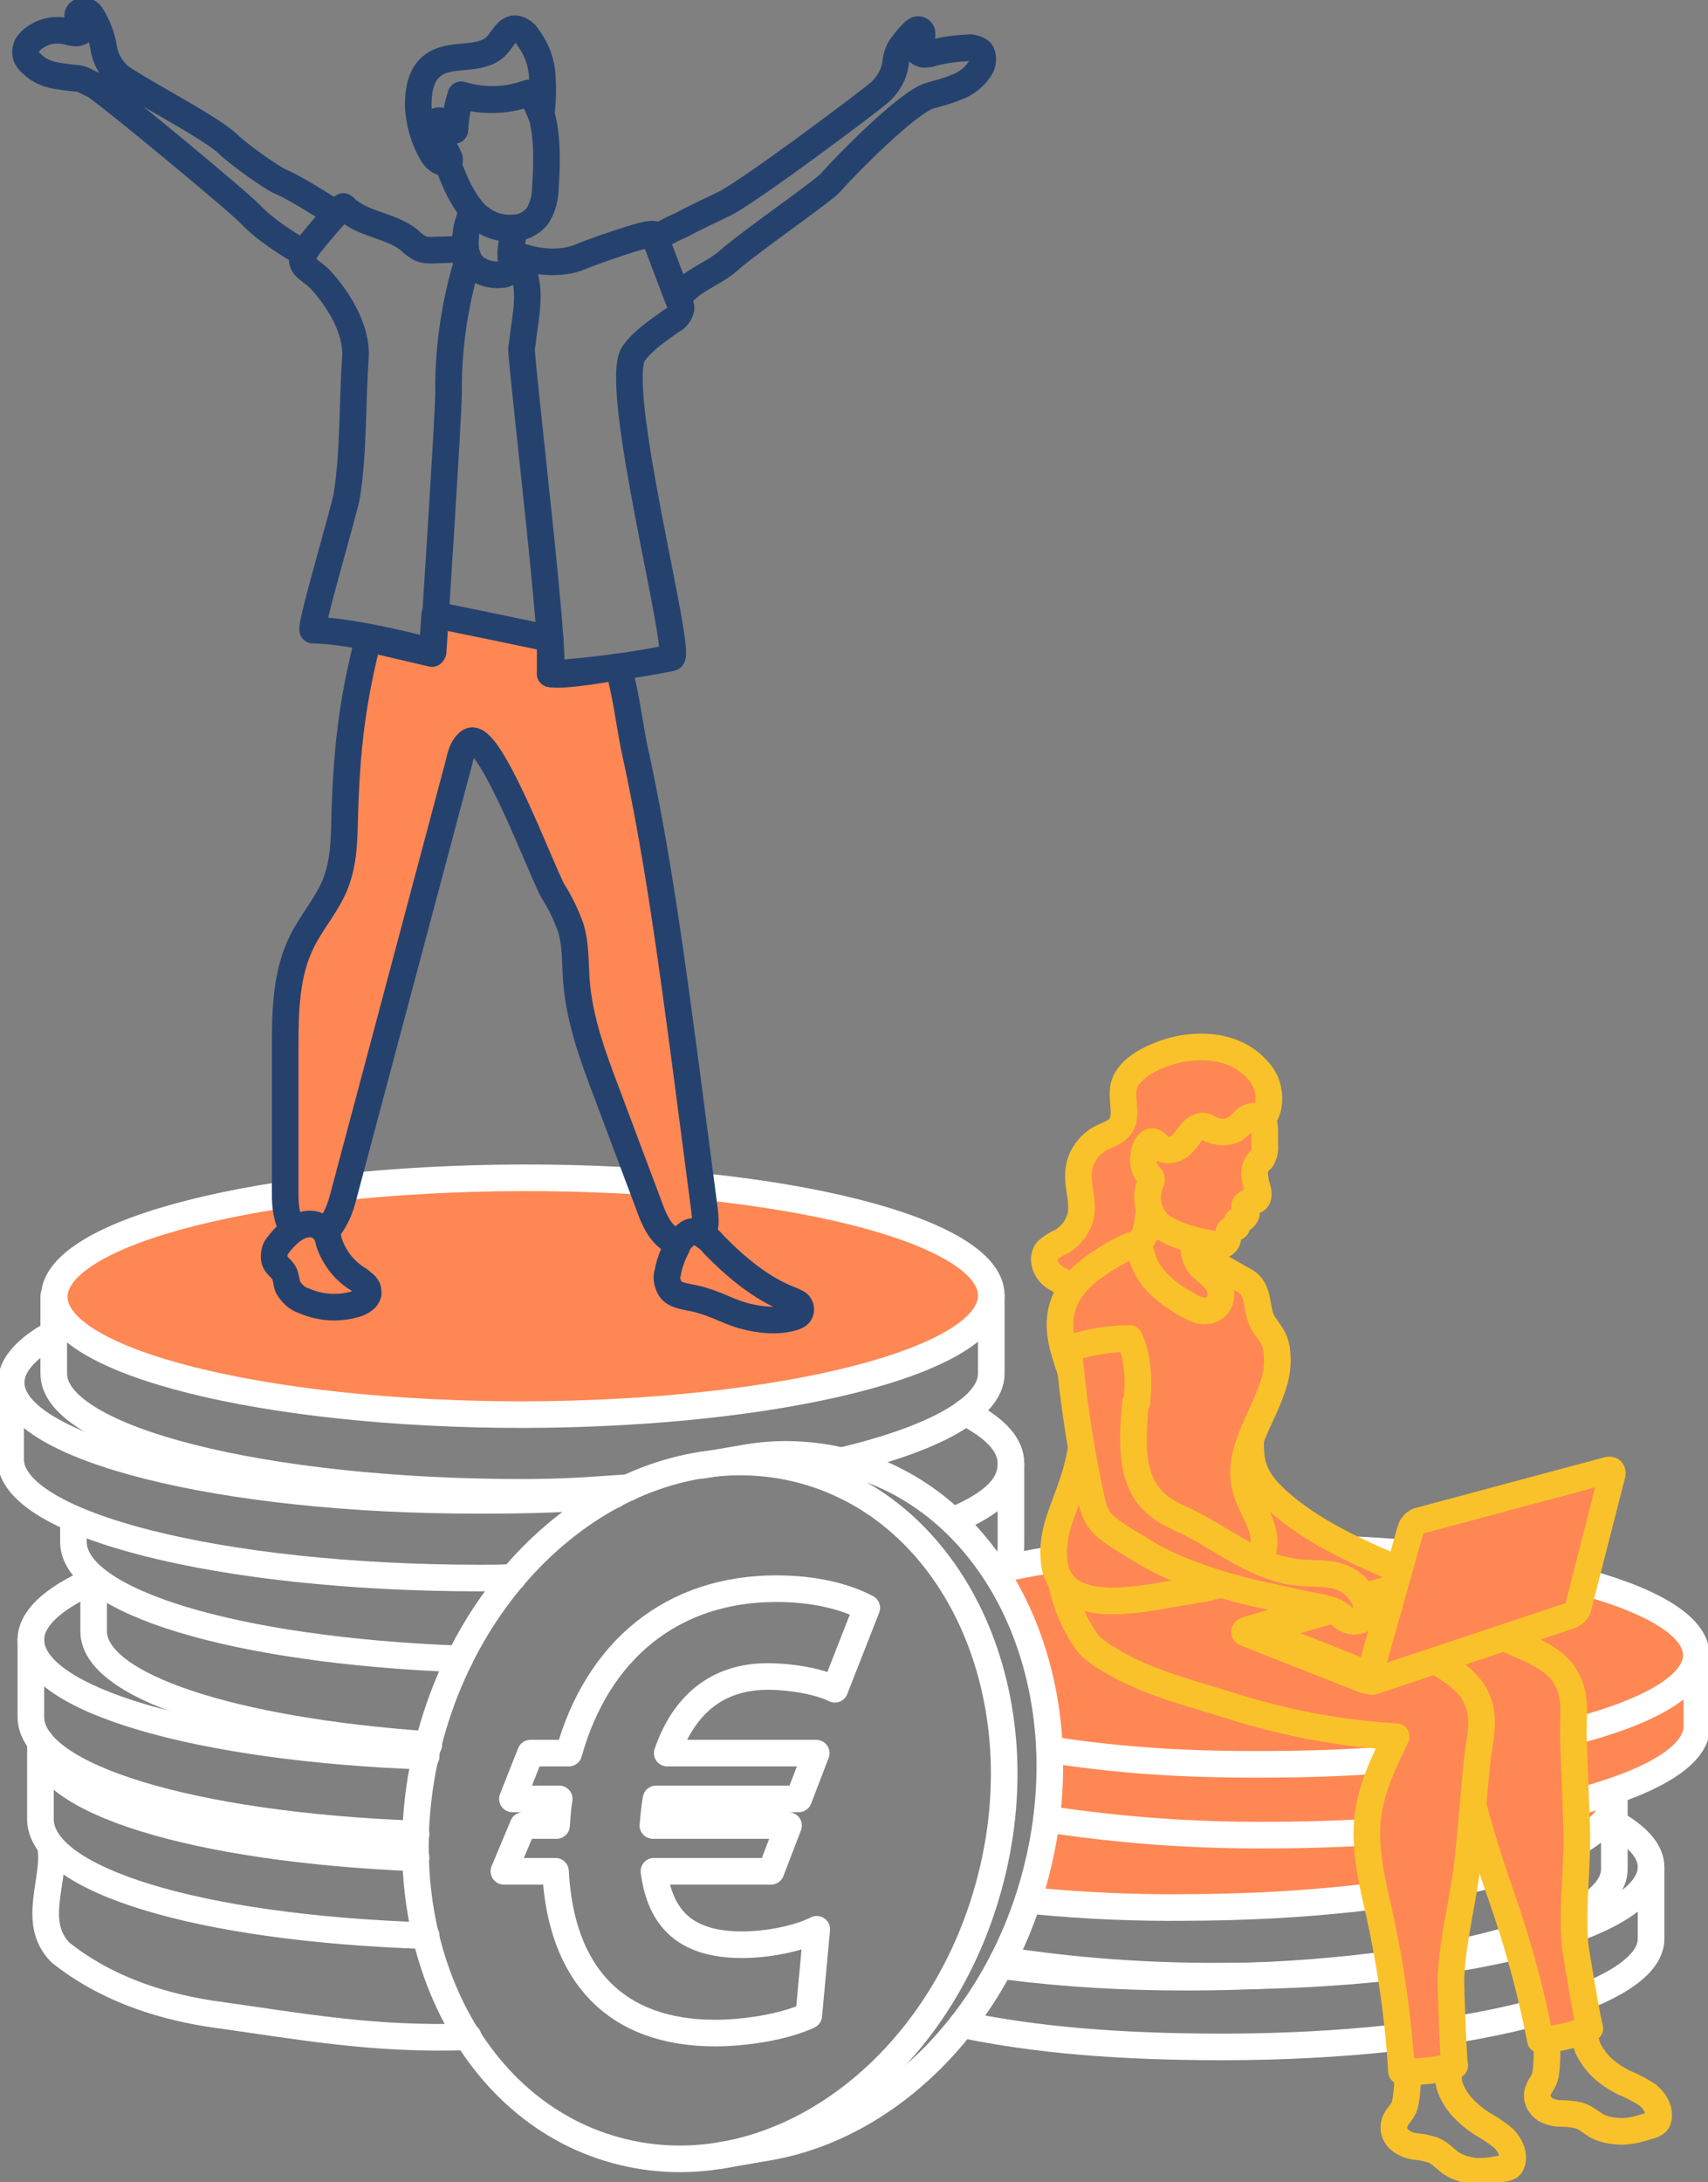 <svg xmlns="http://www.w3.org/2000/svg" xmlns:xlink="http://www.w3.org/1999/xlink" id="Layer_1" x="0px" y="0px" viewBox="0 0 321 410" style="enable-background:new 0 0 321 410;" xml:space="preserve"><rect x="0" y="0" width="321" height="410" fill="#808080" stroke="none"/><style type="text/css">	.st0{clip-path:url(#SVGID_00000000200986159186959550000012151013722167249064_);}	.st1{fill:none;stroke:#F9C22A;stroke-width:5;stroke-linecap:round;stroke-linejoin:round;}	.st2{fill:none;stroke:#FFFFFF;stroke-width:5;stroke-linecap:round;stroke-linejoin:round;}	.st3{fill:#FF8754;stroke:#FFFFFF;stroke-width:5;stroke-linecap:round;stroke-linejoin:round;}	.st4{fill:#FF8754;stroke:#25426F;stroke-width:5;stroke-linecap:round;stroke-linejoin:round;}	.st5{fill:none;stroke:#25426F;stroke-width:5;stroke-linecap:round;stroke-linejoin:round;}	.st6{fill:#FF8754;}	.st7{fill:#FF8754;stroke:#F9C22A;stroke-width:5;stroke-linecap:round;stroke-linejoin:round;}</style><g>	<g>		<defs>			<rect id="SVGID_1_" width="321" height="410"></rect>		</defs>		<clipPath id="SVGID_00000008137557724478211900000013922992550838856877_">			<use xlink:href="#SVGID_1_" style="overflow:visible;"></use>		</clipPath>		<g style="clip-path:url(#SVGID_00000008137557724478211900000013922992550838856877_);">			<path class="st1" d="M297.6,381.5c0.2,1.1,0.4,2.2,0.8,3.3c0.7,1.4,1.6,2.7,2.8,3.8c1.2,1.1,2.6,2,4,2.7c1.5,0.6,3,1.4,4.4,2.3    c1.3,1,2.3,2.6,2.1,4.2c0,0.3-0.1,0.6-0.3,0.9c-0.3,0.3-0.7,0.5-1,0.6c-2.2,0.7-4.5,1.4-6.8,1.1c-1.2-0.1-2.4-0.4-3.6-1    c-1.2-0.8-2.2-1.7-3.6-2c-1-0.2-2.1-0.3-3.1-0.3s-2.1-0.3-3-0.8c-0.4-0.3-0.7-0.7-1-1.1c-0.2-0.4-0.4-0.9-0.4-1.4    c0-1.4,1-2.2,1.4-3.4c0.5-1.2,0.5-5.6,0.4-6.9"></path>			<path class="st2" d="M88,382.7c-18.1,0.6-31-1.9-48.9-4.4c-9.8-1.6-19.5-4.9-27.7-11.4c-5.7-5.7-0.8-13.8-1.9-20"></path>			<path class="st2" d="M7.6,327.2v14.6c0,11.3,29.3,20.5,72.5,21.9"></path>			<path class="st2" d="M7.6,327.4c0,11,29,20,70.6,21.7"></path>			<path class="st2" d="M5.8,308v14.6c0,11.2,30.1,20.4,72.4,22"></path>			<path class="st2" d="M16.8,297.3c-7,3.2-11,6.9-11,10.8c0,11.2,31.4,20.4,74.3,21.9"></path>			<path class="st2" d="M17.6,296.5v10c0,10.2,25.7,18.7,63,21.3"></path>			<path class="st2" d="M13.8,285.4v4.3c0,11.2,30.3,20.4,72.6,22"></path>			<path class="st2" d="M187.3,295.6c2.6-2.1,2.7-3.5,2.7-5.9v-14.6"></path>			<path class="st2" d="M179.1,285.7c7.8-3.3,10.9-6.6,10.9-10.7c0-3.5-2.8-6.6-8.6-9.6"></path>			<path class="st2" d="M2,259.6v14.6c0,12.3,39.4,22.3,88.1,22.3c2.8,0,3.6,0,6.3-0.1"></path>			<path class="st2" d="M90.1,237.4c-48.6,0.1-88.1,10.2-88,22.4c0,12.2,39.5,22.2,88.1,22.1c10.2,0,16.1-0.2,25.2-1"></path>			<path class="st2" d="M154.9,275.2c19.2-4.1,31.4-10.3,31.4-17.1v-14.6h-8.8C163.2,236,133.1,231,98.2,231    c-34.8,0-65,5.1-79.3,12.5h-8.8v14.6c0,12.3,39.4,22.3,88.1,22.3c7.9,0,12.7-0.4,20-0.9"></path>			<path class="st3" d="M98.3,265.8c48.7-0.1,88.1-10.1,88-22.4c0-12.3-39.5-22.2-88.1-22.1c-48.6,0.1-88.1,10.1-88,22.4    C10.2,255.9,49.6,265.8,98.3,265.8z"></path>			<path class="st4" d="M128.9,200.5l3.5,26.8c0.2,1.8,0.4,3.7-0.7,5.1c-1.5,1.8-4.4,1.5-6.2,0.1c-1.8-1.5-2.7-3.7-3.5-5.9    l-7.8-20.8c-2.7-7.1-5.4-14.3-5.9-21.9c-0.2-3.2-0.1-6.4-1-9.5c-0.9-2.5-2-4.8-3.4-7c-2.1-3.7-12-30.4-15.6-28.1    c-1.2,0.8-1.7,2.3-2,3.8l-21.9,82.2c-1,3.7-3.4,8.2-7.1,7.3c-3-0.8-3.7-4.8-3.7-8v-27.7c0-6.8,0.1-13.8,3.1-19.9    c1.8-3.7,4.6-6.8,6.2-10.6c1.8-4.3,1.8-9,1.9-13.6c0.4-12.3,1.4-21,4.4-32.8l12,2.8l0.5-7.3c8.3,1.7,13.2,2.7,21.7,4.5v6.6    c2.4,0.6,12.7-1.3,12.7-1.3c1.3,3.6,2.2,10.6,3,14.7C123.5,159.9,126.2,180.2,128.9,200.5z"></path>			<path class="st4" d="M130.2,231.4c0.6,0,1.2,0.2,1.7,0.5c0.8,0.5,1.6,1.1,2.2,1.9c4,4.1,8.9,8.3,14.4,10.4    c0.5,0.2,0.9,0.4,1.3,0.6c0.2,0.1,0.4,0.3,0.5,0.5s0.2,0.4,0.2,0.7s-0.1,0.6-0.3,0.9c-0.2,0.2-0.5,0.4-0.8,0.5    c-3.3,1.2-7.8,0.5-11-0.6c-1.7-0.6-3.3-1.4-5-2c-1.2-0.4-2.4-0.8-3.7-1c-1.4-0.3-2.9-0.5-3.7-1.6c-0.3-0.5-0.5-1-0.6-1.5    s-0.1-1.1,0.1-1.6c0.3-1.7,0.9-3.3,1.7-4.8c0.3-1,1-1.8,1.9-2.4C129.5,231.5,129.9,231.4,130.2,231.4z"></path>			<path class="st4" d="M57.8,230c0.7-0.1,1.3,0,1.9,0.3c0.5,0.2,0.9,0.6,1.3,1c0.4,0.6,0.7,1.3,0.8,2c0.9,2.8,2.7,5.2,5.1,6.8    c0.6,0.3,1.1,0.8,1.6,1.2c0.3,0.2,0.4,0.5,0.6,0.8c0.1,0.3,0.1,0.7,0.1,1c-0.2,0.9-1.2,1.5-2,1.8c-3.3,1.1-6.9,0.9-10.1-0.5    c-1.3-0.4-2.3-1.4-3-2.6c-0.3-0.8-0.3-1.8-0.7-2.6s-1.5-1.4-1.8-2.4c-0.1-0.5-0.1-1,0-1.5s0.3-1,0.7-1.4    C53.4,232.4,55.5,230.2,57.8,230z"></path>			<path class="st5" d="M57.7,46.7c-0.2,0-0.4,1-0.6,0.9c-3.6-2.1-7.2-4.4-10-7.3C44.3,37.4,19.7,17.1,17.7,16    c-1-0.4-2.3-1.3-3.4-1.3c-1.3-0.1-2.6-0.3-3.9-0.5c-1.6-0.3-3.2-1-4.4-2.2c-0.5-0.4-0.9-0.9-1.1-1.5c-0.1-0.3-0.1-0.7-0.1-1    c0.1-0.4,0.2-0.7,0.3-1l0,0C5.5,7.9,6,7.4,6.6,7c0.9-0.6,1.8-1,2.9-1.2c1-0.2,2.1-0.1,3.2,0.1c0.5,0.2,1.1,0.3,1.6,0.3    c0.3,0,0.6-0.1,0.8-0.2c0.2-0.2,0.4-0.4,0.5-0.6c0.2-0.7-1.6-2-0.8-3c0.2-0.2,0.5-0.3,0.8-0.3s0.6,0,0.8,0.1    c0.4,0.2,0.7,0.5,0.9,0.9c1.1,1.8,1.9,3.9,2.2,6c0.3,1.8,1.2,3.5,2.5,4.8c2.2,2.2,17.1,9.6,20.9,13.2c1.8,1.8,8.5,6.6,10,7.1    c2.6,1.1,9.4,5.4,10.2,6"></path>			<path class="st5" d="M128,42.3c2.6-1.4,5.2-2.6,7.9-3.9c4.1-1.8,28.3-19.9,29.7-21.3s2.4-3.1,2.7-5.1c0.1-1.1,0.4-2.1,0.9-3    c0.7-1,1.5-2,2.4-2.9c0.3-0.3,0.8-0.7,1.2-0.5c0.7,0.2,0.6,1.2,0.2,1.8c-0.4,0.6-0.9,1.2-0.7,1.9c0.1,0.2,0.3,0.5,0.5,0.6    c0.2,0.2,0.5,0.2,0.7,0.3c0.5,0,1.1,0,1.6-0.2c2.2-0.6,4.4-0.9,6.6-1c0.5-0.1,0.9-0.1,1.4,0.1c0.4,0.1,0.9,0.3,1.2,0.6    c0.3,0.4,0.4,0.9,0.4,1.4s-0.1,1-0.3,1.4c-1,1.8-2.7,3.2-4.7,3.9c-1.9,0.8-3,1-5,1.6c-4.1,1.2-15.8,13.1-18.6,16.3    c-1.1,1.4-15.4,11.3-19.1,14.6c-2,1.8-4.4,2.8-6.6,4.3c-1.1,0.7-2,1.9-3.1,2.4l-4.1-10.8C124.8,43.8,126.4,43,128,42.3L128,42.3z    "></path>			<path class="st5" d="M98.4,62.6c0.7-5,1.9-11.1-2.4-15.1v-0.1c3.9,1.9,9.3,2.5,13.2,0.8c1.1-0.5,13.4-5,13.7-4.1    c0.1,0.3,0.2,0.6,0.3,0.9l4.1,10.8c0.1,0.3,0.3,0.7,0.4,1c0.1,0.2,0.2,0.4,0.2,0.6c0.1,0.2,0.1,0.4,0.1,0.6    c-0.1,0.5-0.3,0.9-0.6,1.3c-0.3,0.4-0.6,0.7-1.1,0.9c-2.6,1.9-5.3,3.6-7.2,6.2c-4.2,5.9,9.3,56.7,7.1,57.2    c-7.5,1.5-15.1,2.5-22.8,3c1.5-0.1-5.2-55.8-5.4-61.1C98.2,64.4,98.3,63.5,98.4,62.6L98.4,62.6z"></path>			<path class="st5" d="M57.8,46.5L57.8,46.5c0.3-0.5,3.4-4.2,5.3-6.3c0.8-0.9,1.4-1.5,1.5-1.4c3.2,3.4,8.7,3.4,12.3,6.3    c0.7,0.7,1.5,1.3,2.4,1.7c0.6,0.2,1.3,0.2,1.9,0.2l6.3-0.2c0,0.1,0,0.1,0,0.2c0.1,0.6,0.2,1.1,0.5,1.6    c-2.5,8.2-3.8,16.7-3.7,25.2c0,4.4-2.9,48.7-2.9,48.7s-14.5-4-22.6-4.1c-0.8,0,6.1-23.1,6.4-25.4c1.3-8.4,1-17.4,1.6-25.9    c0.3-5.3-3.2-10.9-6.7-14.7C57.8,50.2,55.4,49.9,57.8,46.5z"></path>			<path class="st5" d="M88.1,41.5c0.2-0.6,0.4-1.2,0.6-1.8c0.5,0.6,1.1,1.1,1.7,1.5c1.9,1.3,4.2,1.9,6.4,1.6    c-0.4,1.5-0.7,3-0.8,4.5v1.2c0.1,0.6,0,1.1-0.1,1.7c0,0.3-0.2,0.6-0.3,0.8c-0.2,0.2-0.4,0.4-0.7,0.5c-0.3,0.1-0.5,0.1-0.8,0.1    c-0.9,0.1-1.9,0-2.8-0.3s-1.7-0.7-2.4-1.4c-0.4-0.4-0.7-0.9-0.9-1.4c-0.2-0.5-0.4-1.1-0.5-1.6c0-0.1,0-0.1,0-0.2    C87.4,45.1,87.5,43.2,88.1,41.5L88.1,41.5z"></path>			<path class="st5" d="M82.5,25.5c-0.1-0.4-1-3,0.2-2.8c1.1,0.3,2,0.9,2.8,1.7c0.1-2.3,0.5-4.5,1.2-6.6c4,1.2,8.3,1.2,12.2-0.2    c0.3-0.1,0.6-0.2,1-0.1c0.5,0.7,0.9,1.4,1.2,2.2l0.3,0.7c1.4,3.9,1.5,9.1,1.1,14.8c0,1.9-0.5,3.8-1.5,5.4    c-0.5,0.6-1.1,1.1-1.8,1.5c-0.7,0.4-1.4,0.6-2.2,0.7c-2.3,0.3-4.6-0.3-6.4-1.6c-0.6-0.4-1.2-0.9-1.7-1.5c-2-2.3-3.3-5.2-4.4-8.1    l-0.4-1.1c0.1,0,0.2-0.1,0.3-0.1c0.1-0.1,0.1-0.2,0.1-0.4c0-0.1,0-0.3-0.1-0.4C83.8,28.1,82.8,27,82.5,25.5z"></path>			<path class="st5" d="M81.2,12.4c3.4-2.8,9.2-0.6,12.2-3.9c1.1-1.2,2-3.3,3.6-3.1c0.5,0.1,0.9,0.3,1.3,0.6c0.4,0.3,0.7,0.6,0.9,1    c1.6,2.1,2.6,4.7,2.7,7.3c0.2,2.4,0.1,4.9-0.2,7.3l-0.4-1.1c-0.1-0.2-0.2-0.5-0.3-0.7c-0.3-0.8-0.7-1.5-1.2-2.2    c-0.3,0-0.7,0-1,0.1c-3.9,1.3-8.2,1.4-12.2,0.2c-0.7,2.2-1.1,4.4-1.2,6.6c-0.7-0.8-1.7-1.4-2.8-1.8c-1.2-0.3-0.2,2.4-0.2,2.8    c0.3,1.5,1.3,2.6,1.8,4.1c0.1,0.1,0.1,0.3,0.1,0.4s-0.1,0.3-0.2,0.4s-0.2,0.1-0.3,0.1h-0.1c-0.3,0-0.6,0-0.8-0.1    c-0.3-0.1-0.5-0.2-0.7-0.4c-0.4-0.3-0.8-0.8-1-1.2c-1.6-2.7-2.4-5.7-2.6-8.8C78.6,17.4,78.9,14.2,81.2,12.4z"></path>			<path class="st5" d="M101.2,20.4c-0.1-0.2-0.2-0.5-0.3-0.7C101.1,20,101.2,20.2,101.2,20.4L101.2,20.4z"></path>			<path class="st2" d="M229.8,339.5c-11,0-22,0.7-32.9,2"></path>			<path class="st2" d="M180.8,380.4c13.9,2.9,29.5,4.2,49,4.2c44.4,0,80.5-9.1,80.5-20.3V351"></path>			<path class="st2" d="M188.5,368.3c13.7,2.1,27.5,3.1,41.4,3c44.4-0.1,80.4-9.2,80.4-20.5c0-11.2-36.1-20.3-80.5-20.2    c-10.8,0-21.7,0.6-32.4,1.8"></path>			<path class="st2" d="M189.5,369.5c11.1,1.4,22.2,2,33.4,2c44.4,0,80.5-9.1,80.5-20.3v-13.3h-8.1c-13-6.8-40.6-11.5-72.4-11.5    c-8.7,0-16.4,0.3-24.2,0.9"></path>			<path class="st6" d="M194.7,357.2c9.4,0.9,18.8,1.3,28.2,1.2c44.4-0.1,80.4-9.2,80.4-20.5c0-11.2-36.1-20.3-80.5-20.2    c-9.2,0-17.1,0.4-25.3,1.1"></path>			<path class="st2" d="M194.7,357.2c9.4,0.9,18.8,1.3,28.2,1.2c44.4-0.1,80.4-9.2,80.4-20.5c0-11.2-36.1-20.3-80.5-20.2    c-9.2,0-17.1,0.4-25.3,1.1"></path>			<path class="st6" d="M196.8,341.8c13.8,2.1,27.7,3.1,41.6,3c44.5,0,80.5-9.1,80.5-20.4v-13.3h-8.1c-13-6.8-40.6-11.5-72.4-11.5    c-18.1,0-31.9,1-45.4,3.5"></path>			<path class="st2" d="M196.8,341.8c13.8,2.1,27.7,3.1,41.6,3c44.5,0,80.5-9.1,80.5-20.4v-13.3h-8.1c-13-6.8-40.6-11.5-72.4-11.5    c-18.1,0-31.9,1-45.4,3.5"></path>			<path class="st6" d="M199,329c12.2,1.8,24.2,2.6,39.4,2.5c44.4-0.1,80.4-9.2,80.4-20.5s-36-20.3-80.5-20.2    c-20.2,0-34.8,0.7-49,3.8"></path>			<path class="st2" d="M199,329c12.2,1.8,24.2,2.6,39.4,2.5c44.4-0.1,80.4-9.2,80.4-20.5s-36-20.3-80.5-20.2    c-20.2,0-34.8,0.7-49,3.8"></path>			<path class="st2" d="M135.4,405l8.7-1.5c22.5-3.7,43.2-23.5,50.5-51.2c9.4-35.4-6.5-70.1-35.5-77.6c-6.4-1.6-13-1.9-19.4-0.7    l-7.6,1.3"></path>			<path class="st2" d="M185.8,354.5c9.8-35.3-5.8-70.3-34.7-78.2c-28.9-7.9-60.3,14.2-70.1,49.5c-9.8,35.2,5.8,70.3,34.7,78.2    C144.7,412,176.1,389.8,185.8,354.5z"></path>			<path class="st7" d="M217.1,198.6c-2.7,1.2-5.3,3-5.9,5.5c-0.6,2.5,0.9,5.7-0.8,7.7c-0.8,1-2.2,1.4-3.4,2s-2.3,1.6-3,2.7    c-0.8,1.1-1.2,2.5-1.3,3.8c-0.2,2.5,0.8,5,0.5,7.5c-0.1,1.1-0.6,2.2-1.2,3.2c-0.7,0.9-1.5,1.7-2.5,2.3c-1,0.4-1.9,1-2.7,1.7    c-1,1.3-0.5,3.3,0.8,4.5c1.3,1.1,2.9,1.8,4.6,2.1c4.1,1,7.2-1,10.7-2.3c3.3-1.2,6.8-0.1,10.1-1.2c1.7-0.6-3.9-6.4-3.5-8.1    c0.3-1.8,6.6,0.9,6.9-0.9c0.3-1.7,1.9-3.2,2.9-4.7c2-2.8,2.4-6.3,4.3-9.2c1.5-2.4,4-4.3,4.7-7.1c0.3-1.3,0.2-2.6-0.1-3.8    s-1-2.4-1.9-3.3c-3.6-4.1-9.3-4.9-14.5-3.9C220.3,197.4,218.7,197.9,217.1,198.6z"></path>			<path class="st7" d="M283.8,308.2c3.7,1.7,8.4,3.3,10.5,7s1.3,7,1.4,11.2c0.2,5.5,0.4,11,0.6,16.5c0.3,7.5-0.9,14.8-0.3,22.4    c0.1,1.3,2.6,15.8,2.8,15.8c-3,1.3-6.1,2-9.3,2.2c-1.8-9.3-4.3-18.4-7.4-27.2c-2-5.7-6.7-19.7-6.7-25.7c0-5-4.1-1.5-2.6-6.2    c-10.1,0.7-12.2-0.2-22.2-2c-8.8-1.6-17.7-2.4-25.7-6.9c-5.7-3.3-9.2-14-4.9-19.4c2.5-3.1,6.7-4.5,10.6-4.5c4-0.1,7.9,1,11.7,2.1    c12.4,3.5,24.6,6.5,36.3,12.3L283.8,308.2z"></path>			<path class="st1" d="M272.1,388.6c0,1.1,0.1,2.1,0.3,3.2c0.5,1.5,1.3,2.9,2.4,4.1l0,0c1.1,1.2,2.3,2.2,3.7,3.1    c1.4,0.8,2.8,1.7,4.1,2.8c1.2,1.2,2,2.9,1.6,4.4c-0.1,0.3-0.2,0.6-0.4,0.8c-0.3,0.2-0.7,0.4-1.1,0.4c-2.3,0.4-4.6,0.9-6.8,0.3    c-1.2-0.2-2.4-0.7-3.4-1.4c-1.1-0.9-2-1.9-3.4-2.4c-1-0.3-2-0.5-3.1-0.6c-1-0.1-2-0.5-2.9-1.2c-0.4-0.3-0.7-0.8-0.9-1.2    c-0.2-0.5-0.3-1-0.2-1.5c0.1-1.4,1.2-2.1,1.8-3.3c0.6-1.1,0.8-5.4,0.8-6.7"></path>			<path class="st7" d="M235.8,263.1c-0.2,1.6-0.3,3.1-0.5,4.7c-0.8,7,0.1,10.1,5.4,14.7c6.7,5.8,15.5,9.6,23.8,13.1    c1.2,0.5,4,1,3,3c-0.7,1.6-2.8,0.8-4,0.5c-5.3-1.1-16.3,11.3-21.4,9.6c-6.1-2.4-6.1-18.9-11.7-22.2c-1.2-0.5-2.2-1.3-3.1-2.3    c-0.7-1.3-1-2.8-0.9-4.3c-0.2-3.2-1.6-6.1-1.6-9.3c0-3.7-0.4-7.5-0.7-11.2c-0.2-3.1-1.3-7.9,1.3-10.4c1-0.9,2.2-1.5,3.5-1.8    c2.1-0.5,4.5-0.4,6.1,1.1c2,1.8,1.8,5,1.5,7.6L235.8,263.1z"></path>			<path class="st7" d="M267.6,310.7c3.6,2.3,8.3,4.5,10,8.6s0.4,7.4,0,11.7c-0.6,5.8-1,11.5-1.6,17.2c-0.7,7.8-2.9,15.3-3.3,23.2    c-0.1,1.4,0.5,16.8,0.7,16.7c-3.2,0.9-6.6,1.3-10,1.1c-0.6-9.9-2-19.7-4.1-29.3c-1.4-6.2-3-12.6-2.2-18.9c0.7-5.2,3-10,5.3-14.7    c-10.6-0.6-21-2.6-31.1-5.8c-8.9-2.8-18.1-4.9-25.7-10.6c-4.3-3.2-15.9-29.3,10.1-19.8c8.5,3.1,17.3,5.4,26.2,6.9    c7.7,1.3,14.3,6,20.7,10.3L267.6,310.7z"></path>			<path class="st7" d="M200,297.9c-1.1-1.3-1.8-2.9-1.9-4.6c-0.5-5,1.4-8.7,3-13.3c1.7-4.7,2.9-9.8,2.2-14.8    c-0.6-4.3-2.6-8.3-3.6-12.5c-1-4.2-1.1-9.8,6.1-14.8c10.8-7.5,13.5-5.5,28.2,2.8c3,1.7,1.8,5.7,3.6,8.2c1,1.5,1.9,2.4,2.3,4.4    c0.3,2,0.2,4-0.3,5.9c-0.9,3.4-2.6,6.5-4,9.8s-2.4,6.8-1.6,10.3c0.5,2.2,1.7,4.2,2.6,6.3c0.9,2.1,1.4,4.5,0.5,6.6    c-2.4,5.6-11.9,6.4-17,7.3C214.5,300.5,204.3,302.5,200,297.9z"></path>			<path class="st7" d="M222.7,219.6c0.4,0.1,0.8,0.2,1.2,0.4c0.6,0.2,1,0.5,1.4,1c0.7,1,0.4,2.4,0.1,3.8c-0.9,3.3-1.2,6.7-1,10.1    c0.4,3.4,2.4,3.5,4.2,5.8c1.1,1.4,1.3,3.8-0.3,5s-3.5,0.4-4.9-0.4c-4.2-2.4-7.8-5-9-10c-0.2-0.6-0.2-1.2-0.1-1.7    c0.2-0.8,0.9-1.5,1.1-2.4c0.4-2,0.7-4.1,0.9-6.2c0-1.3,0.4-2.6,1.2-3.7c0.8-1,1.9-1.6,3.1-1.8C221.3,219.5,222,219.5,222.7,219.6    L222.7,219.6z"></path>			<path class="st7" d="M270.9,295.8l-36.4,10.4c-0.7,0.2-0.8,0.5-0.3,0.7l22.1,8.7c0.7,0.2,1.5,0.2,2.2,0l35.2-12.2    c0.5-0.2,0.4-0.4-0.1-0.6l-21-7C272.1,295.7,271.5,295.7,270.9,295.8z"></path>			<path class="st7" d="M268.8,297.2l-31.1,9c-0.6,0.2-0.7,0.4-0.2,0.6l18.9,7.5c0.6,0.2,1.2,0.2,1.8,0l30.1-10.4    c0.4-0.1,0.4-0.4-0.1-0.5l-18-6.1C269.8,297.1,269.3,297.1,268.8,297.2z"></path>			<path class="st7" d="M266.5,285.8l35.8-9.6c0.5-0.1,0.8,0.2,0.7,0.8l-6.4,25c-0.1,0.3-0.2,0.6-0.5,0.9s-0.5,0.4-0.8,0.6    l-37.2,12.4c-0.6,0.2-1-0.2-0.8-0.8l7.8-27.7c0.1-0.3,0.3-0.7,0.5-0.9C265.8,286.2,266.1,286,266.5,285.8L266.5,285.8z"></path>			<path class="st7" d="M213.4,263.6c-0.3,3.8-0.7,7.7,0,11.6c1,5.4,3.7,8,8.4,10.1c7.2,3.2,13.7,9.1,21.7,10.1    c2.2,0.3,4.5,0.1,6.8,0.5c1.6,0.2,3.2,1,4.4,2.1c1,1.1,2.1,2.6,2.2,4.1c0,0.5-0.1,0.9-0.3,1.3c-0.2,0.4-0.5,0.8-0.9,1    c-0.5,0.2-1.1,0.3-1.6,0.2c-0.5-0.1-1.1-0.3-1.5-0.6c-0.8-0.7-1.8-1.3-2.8-1.6c-1.2-0.3-2.4-0.6-3.7-0.8l-7.4-1.6    c-3.3-0.7-6.6-1.5-9.8-2.5c-5-1.6-10.4-3.6-14.8-6.5c-2.2-1.4-6.1-3.4-7.6-5.6c-0.7-1.2-1.2-2.4-1.4-3.8    c-1.9-8.8-3.3-17.6-4.1-26.5c-0.1-0.5,0-1,0.2-1.4c0.3-0.4,0.8-0.7,1.3-0.8c3.2-0.9,6.5-1.4,9.8-1.4c1.7,3.8,1.7,7.9,1.4,11.9    C213.4,263.4,213.4,263.5,213.4,263.6z"></path>			<path class="st7" d="M220.3,231.6l0.3,0.1c2.2,0.9,4.6,1.6,7,2c0.5,0.2,1.1,0.3,1.6,0.3c0.3,0,0.6-0.1,0.8-0.2    c0.2-0.1,0.4-0.3,0.6-0.6c0.3-0.6,0.1-1.5,0.5-2c0.3-0.3,0.8-0.4,1.2-0.6c0.4-0.2,0.2-1,0.2-1.1c0.5-0.1,0.9-0.4,1.3-0.7    c0.2-0.2,0.3-0.4,0.4-0.6c0.1-0.2,0.1-0.5,0-0.7s-0.3-0.4-0.3-0.7c-0.1-0.4,0.4-0.8,0.8-0.9c0.4-0.1,0.9-0.2,1.3-0.4    c0.7-0.5,0.5-1.5,0.3-2.3c-0.3-0.8-0.4-1.6-0.5-2.4c-0.1-0.8,0.1-1.6,0.6-2.3c0.2-0.3,0.5-0.5,0.7-0.7c0.5-0.8,0.7-1.7,0.6-2.7    v-2.4c0-0.6,0-1.2-0.2-1.7c-0.5-1.6-2.3-1.6-3.5-0.6c-0.6,0.7-1.3,1.3-2,1.8c-0.7,0.3-1.5,0.5-2.2,0.5c-0.8,0-1.5-0.2-2.2-0.5    c-0.6-0.3-1-0.7-1.7-0.6c-0.7,0.1-1.4,0.5-1.8,1c-0.8,0.8-1.3,1.8-2.1,2.5c-1.1,1-3,1.4-4.1,0.4c-0.4-0.4-0.7-0.9-1.3-1    c-0.3,0-0.5,0.1-0.7,0.3s-0.4,0.4-0.5,0.7c-0.4,0.9-0.6,1.9-0.5,2.9s0.5,1.9,1.2,2.6c0.1,0.1,0.3,0.3,0.3,0.5    c0,0.3,0,0.5-0.2,0.8c-0.6,1.4-0.7,3-0.3,4.5s1.3,2.8,2.5,3.8C219.2,230.9,219.8,231.3,220.3,231.6L220.3,231.6z"></path>			<path class="st2" d="M139.5,365.4c4.4,0,10.2-1,14-2.9l-1.5,16.2c-4.7,2.2-12.1,3.3-17.6,3.3c-18.7,0-29-11-30-30.4h-9.7l3.6-8.6    h6.3l0.1-1.4c0.1-1.3,0.2-2.4,0.4-3.6h-8.8l3.4-8.6h7.2c5.4-19.4,19.5-30.9,39-30.9c7,0,12.8,1.4,17,3.6l-6,15.3    c-3-1.5-8.3-2.4-12.6-2.4c-9.6,0-15.8,5.4-18.9,14.4h28l-3.3,8.6h-26.8c-0.2,1-0.3,1.9-0.4,2.9l-0.2,2.1h25.5l-3.3,8.6h-22    C124.1,360.6,128.9,365.4,139.5,365.4z"></path>		</g>	</g></g></svg>